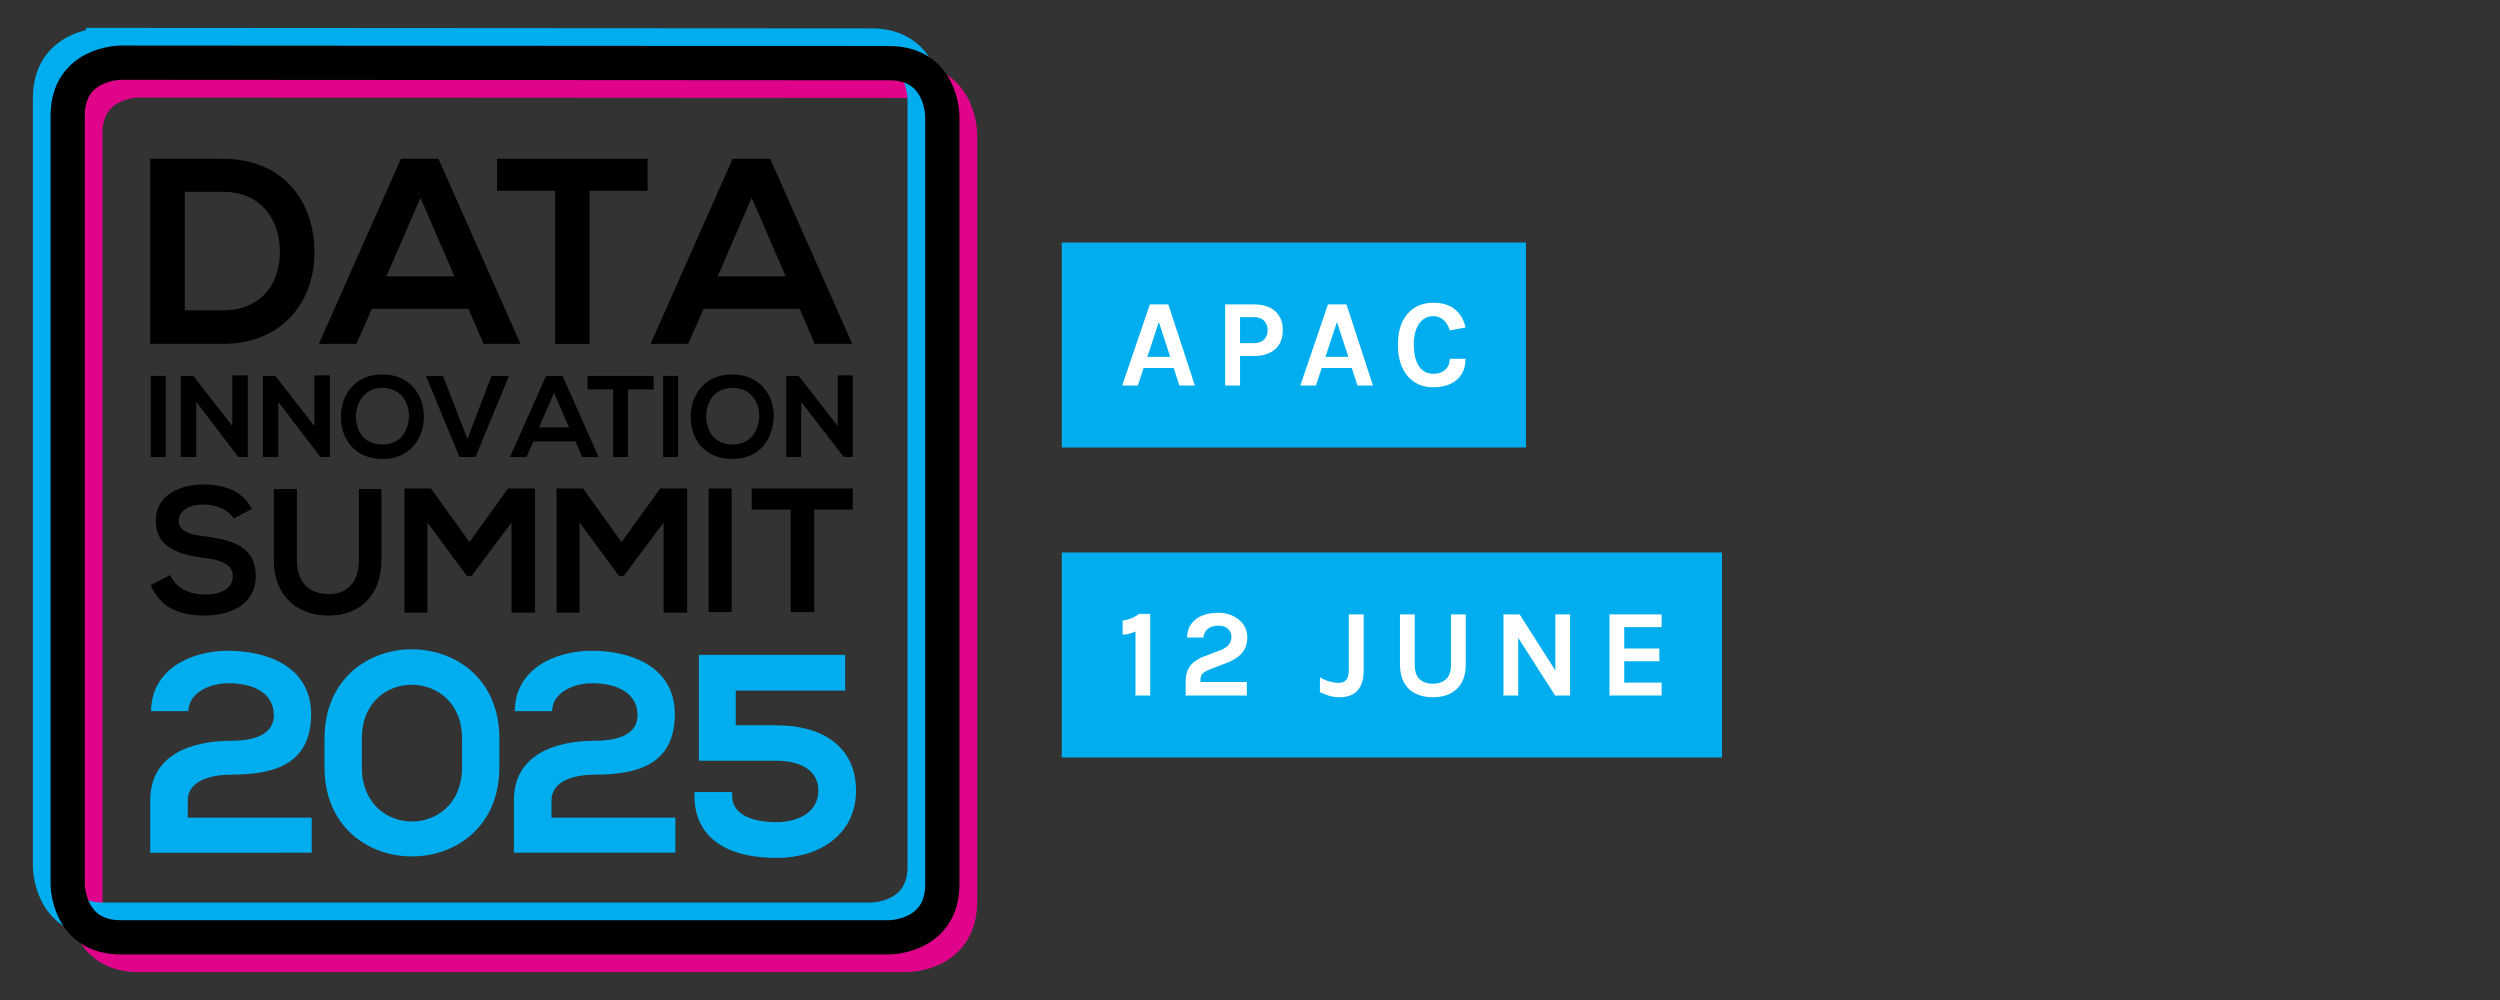 <?xml version="1.0" encoding="UTF-8"?>
<svg id="Layer_2" xmlns="http://www.w3.org/2000/svg" version="1.1" viewBox="0 0 500 200">
  <rect x="0" y="0" width="500" height="200" fill="#333333" stroke="none"/>
  <!-- Generator: Adobe Illustrator 29.1.0, SVG Export Plug-In . SVG Version: 2.1.0 Build 142)  -->
  <defs>
    <style>
      .st0, .st1 {
        fill: #00aeef;
      }

      .st2 {
        fill: #fff;
      }

      .st3 {
        stroke: #e0048b;
      }

      .st3, .st4, .st5 {
        fill: none;
        stroke-width: 6.848px;
      }

      .st1 {
        stroke-miterlimit: 10;
        stroke-width: 1.304px;
      }

      .st1, .st5 {
        stroke: #00aeef;
      }

      .st4 {
        stroke: #000;
      }
    </style>
  </defs>
  <g>
    <rect class="st0" x="212.36" y="48.501" width="92.829" height="41"/>
    <rect class="st0" x="212.36" y="110.5" width="132.043" height="41"/>
  </g>
  <g>
    <g id="Data_Innovation_Summit">
      <path d="M62.872,49.963c.3,9.306-5.504,18.814-18.412,18.814h-14.412V31.75h14.412c12.708,0,18.313,9.106,18.412,18.213M36.954,62.072h7.506c8.406,0,11.707-6.104,11.508-12.109-.101-5.804-3.503-11.608-11.508-11.608h-7.506v23.717Z"/>
      <path d="M93.695,61.773h-19.313l-3.103,7.005h-7.506l16.413-37.027h7.505l16.413,37.027h-7.405s-3.003-7.005-3.003-7.005ZM84.088,39.556l-6.804,15.711h13.609l-6.804-15.711Z"/>
      <polygon points="111.007 38.155 99.4 38.155 99.4 31.75 129.521 31.75 129.521 38.155 117.913 38.155 117.913 68.777 111.007 68.777 111.007 38.155"/>
      <path d="M159.943,61.773h-19.214l-3.103,7.005h-7.505l16.411-37.027h7.506l16.411,37.027h-7.505l-3.003-7.005ZM150.336,39.556l-6.804,15.711h13.609l-6.804-15.711Z"/>
      <rect x="30.149" y="75.181" width="3.002" height="16.212"/>
      <polygon points="46.461 75.082 49.563 75.082 49.563 91.393 47.662 91.393 39.255 80.386 39.255 91.393 36.154 91.393 36.154 75.181 38.656 75.181 46.461 85.189 46.461 75.082"/>
      <polygon points="62.873 75.082 65.975 75.082 65.975 91.393 64.074 91.393 55.667 80.386 55.667 91.393 52.566 91.393 52.566 75.181 55.066 75.181 62.873 85.189 62.873 75.082"/>
      <path d="M84.789,83.388c-.101,4.203-2.602,8.406-8.306,8.406-5.605,0-8.306-4.103-8.306-8.406,0-4.304,2.701-8.507,8.306-8.507,5.603,0,8.306,4.203,8.306,8.507M71.178,83.388c.1,2.701,1.502,5.504,5.304,5.504s5.203-2.902,5.303-5.504c.101-2.701-1.5-5.804-5.303-5.804-3.703,0-5.304,3.103-5.304,5.804"/>
      <polygon points="95.096 91.394 91.894 91.394 85.189 75.182 88.592 75.182 93.495 87.791 98.298 75.182 101.801 75.182 95.096 91.394"/>
      <path d="M115.11,88.291h-8.406l-1.4,3.103h-3.303l7.206-16.212h3.302l7.206,16.212h-3.302s-1.302-3.103-1.302-3.103ZM110.807,78.584l-3.002,6.906h6.003l-3.002-6.906Z"/>
      <polygon points="122.616 77.884 117.512 77.884 117.512 75.183 130.721 75.183 130.721 77.884 125.617 77.884 125.617 91.393 122.616 91.393 122.616 77.884"/>
      <rect x="132.623" y="75.181" width="3.002" height="16.212"/>
      <path d="M154.739,83.388c-.1,4.203-2.602,8.406-8.306,8.406-5.603,0-8.306-4.103-8.306-8.406,0-4.304,2.703-8.507,8.306-8.507,5.605,0,8.407,4.203,8.306,8.507M141.229,83.388c.1,2.701,1.502,5.504,5.304,5.504,3.702,0,5.203-2.902,5.303-5.504.101-2.701-1.5-5.804-5.303-5.804-3.904,0-5.304,3.103-5.304,5.804"/>
      <polygon points="167.548 75.082 170.55 75.082 170.55 91.393 168.75 91.393 160.243 80.386 160.243 91.393 157.241 91.393 157.241 75.181 159.743 75.181 167.548 85.189 167.548 75.082"/>
      <path d="M46.761,103.703c-.801-1.4-3.103-2.802-5.905-2.802-3.503,0-5.104,1.502-5.104,3.303,0,2.101,2.502,2.801,5.505,3.101,5.203.7,9.907,2.003,9.907,7.906,0,5.504-4.803,7.906-10.308,7.906-5.003,0-8.805-1.601-10.707-6.104l3.902-2.003c1.102,2.703,4.004,3.904,6.906,3.904s5.603-1.001,5.603-3.703c0-2.301-2.401-3.302-5.704-3.602-5.003-.7-9.706-2.001-9.706-7.506,0-5.104,4.903-7.204,9.507-7.204,3.902,0,7.805,1.1,9.706,4.903,0,0-3.602,1.901-3.602,1.901Z"/>
      <path d="M76.282,97.798v14.211c0,7.305-4.503,11.107-10.607,11.107-5.905,0-10.909-3.602-10.909-11.107v-14.211h4.604v14.211c0,4.503,2.502,6.804,6.405,6.804,3.902,0,6.005-2.602,6.005-6.804v-14.211h4.503Z"/>
      <polygon points="102.301 104.503 94.296 115.211 93.395 115.211 85.489 104.503 85.489 122.517 80.886 122.517 80.886 97.699 86.189 97.699 93.896 108.406 101.601 97.699 107.005 97.699 107.005 122.517 102.301 122.517 102.301 104.503"/>
      <polygon points="132.723 104.503 124.718 115.211 123.817 115.211 115.911 104.503 115.911 122.517 111.308 122.517 111.308 97.699 116.611 97.699 124.318 108.406 132.023 97.699 137.427 97.699 137.427 122.517 132.723 122.517 132.723 104.503"/>
      <rect x="141.73" y="97.698" width="4.603" height="24.719"/>
      <polygon points="158.142 101.901 150.337 101.901 150.337 97.699 170.551 97.699 170.551 101.901 162.845 101.901 162.845 122.416 158.142 122.416 158.142 101.901"/>
    </g>
    <g id="Frame">
      <path class="st3" d="M27.681,16.073s-10.607,0-10.607,10.607v153.713s0,10.607,10.607,10.607h153.711s10.609,0,10.609-10.607V26.781s0-10.609-10.609-10.609c0,0-153.711-.1-153.711-.1Z"/>
      <path class="st5" d="M20.608,9s-10.607,0-10.607,10.607v153.713s0,10.607,10.607,10.607h153.711s10.609,0,10.609-10.607V19.708s0-10.609-10.609-10.609c0,0-153.711-.1-153.711-.1Z"/>
      <path class="st4" d="M24.144,12.536s-10.607,0-10.607,10.607v153.713s0,10.607,10.607,10.607h153.711s10.609,0,10.609-10.607V23.245s0-10.609-10.609-10.609c0,0-153.711-.1-153.711-.1Z"/>
    </g>
    <g id="_2025">
      <path class="st0" d="M30.215,142.23c.056-8.43,8.031-12.077,15.378-12.077,7.975,0,16.632,3.249,16.632,12.704,0,10.139-7.632,12.075-16.004,12.075-3.305,0-8.66.855-8.66,5.183v3.419h24.779v7.007H30.044v-10.481c0-9.172,8.318-11.905,16.178-11.905,3.018,0,8.543-.513,8.543-5.127,0-4.327-3.93-6.378-9.057-6.378-3.93,0-7.975,1.992-8.031,5.581,0,0-7.462,0-7.462,0Z"/>
      <path class="st0" d="M64.903,147.698c0-23.809,34.973-23.753,34.973,0v5.753c0,23.753-34.973,23.809-34.973,0v-5.753ZM72.365,153.451c0,14.467,20.05,14.467,20.05,0v-5.753c0-14.242-20.05-14.412-20.05,0v5.753Z"/>
      <path class="st0" d="M102.951,142.229c.056-8.43,8.031-12.077,15.378-12.077,7.975,0,16.634,3.249,16.634,12.704,0,10.139-7.634,12.075-16.005,12.075-3.305,0-8.659.855-8.659,5.183v3.419h24.777v7.007h-32.297v-10.481c0-9.172,8.318-11.905,16.178-11.905,3.018,0,8.543-.513,8.543-5.127,0-4.327-3.93-6.378-9.057-6.378-3.93,0-7.975,1.992-8.031,5.581,0,0-7.462,0-7.462,0Z"/>
      <path class="st1" d="M146.499,137.469v8.24h8.797c8.852,0,15.255,4.008,15.255,12.415,0,8.24-6.792,12.805-15.255,12.805-8.129,0-15.756-2.784-15.756-11.858h6.235c0,4.899,5.456,6.013,9.465,6.013,4.732,0,9.075-2.227,9.075-6.96,0-4.454-3.842-6.625-9.019-6.625h-14.865v-19.876h27.948v5.845h-21.88Z"/>
    </g>
  </g>
  <g>
    <path class="st2" d="M224.444,77.101l5.525-16.225h3.7l5.3,16.225h-3.101l-1.125-3.5h-6.024l-1.15,3.5h-3.125ZM229.469,71.376h4.575l-2.275-6.976-2.3,6.976Z"/>
    <path class="st2" d="M245.031,77.101v-16.225h5.725c1.825,0,3.248.449,4.27,1.35,1.021.9,1.531,2.175,1.531,3.825,0,1.633-.511,2.899-1.531,3.8-1.021.9-2.444,1.35-4.27,1.35h-2.75v5.9h-2.975ZM248.005,68.626h2.75c.917,0,1.608-.242,2.075-.726s.7-1.1.7-1.85c0-.767-.233-1.396-.7-1.888-.467-.491-1.158-.737-2.075-.737h-2.75v5.2Z"/>
    <path class="st2" d="M260.069,77.101l5.525-16.225h3.7l5.3,16.225h-3.101l-1.125-3.5h-6.024l-1.15,3.5h-3.125ZM265.094,71.376h4.575l-2.275-6.976-2.3,6.976Z"/>
    <path class="st2" d="M286.63,77.451c-1.425,0-2.664-.339-3.719-1.019-1.054-.679-1.873-1.651-2.456-2.919-.583-1.267-.875-2.787-.875-4.562,0-1.833.302-3.372.906-4.618s1.438-2.188,2.5-2.825,2.277-.956,3.644-.956c1.892,0,3.369.458,4.432,1.375s1.744,2.108,2.044,3.575l-3.15.574c-.258-.85-.671-1.537-1.237-2.062-.566-.524-1.263-.787-2.088-.787-.725,0-1.379.211-1.962.631-.584.421-1.048,1.057-1.394,1.906-.347.851-.52,1.913-.52,3.188,0,1.2.152,2.233.457,3.101.304.866.743,1.533,1.318,2s1.275.7,2.1.7c1.059,0,1.877-.281,2.457-.844.579-.562.868-1.281.868-2.156h3.15c0,1.208-.261,2.235-.781,3.081-.521.846-1.265,1.493-2.231,1.943s-2.121.675-3.463.675Z"/>
  </g>
  <g>
    <path class="st2" d="M227.821,122.775h2.226v16.325h-2.95v-12.8c-.441.2-.875.354-1.3.462-.425.108-.851.163-1.275.163v-2.825c.566-.059,1.117-.189,1.65-.394s1.083-.515,1.649-.932Z"/>
    <path class="st2" d="M237.134,139.1v-2.775c0-.908.138-1.679.412-2.312.275-.633.686-1.168,1.231-1.605s1.231-.814,2.057-1.132l3.325-1.274c.725-.292,1.26-.65,1.605-1.075s.52-.95.52-1.575-.228-1.152-.682-1.581c-.454-.43-1.103-.644-1.943-.644-.809,0-1.486.202-2.031.605-.546.404-.861.994-.944,1.77h-3.274c.024-1.108.312-2.029.862-2.763s1.287-1.281,2.212-1.644c.926-.363,1.967-.544,3.125-.544,1.092,0,2.079.206,2.963.618.883.413,1.585.988,2.106,1.726.521.737.781,1.598.781,2.581,0,.833-.152,1.566-.456,2.2-.305.633-.765,1.188-1.382,1.662-.616.476-1.396.896-2.337,1.263l-3.351,1.3c-.649.25-1.121.527-1.412.831-.292.305-.438.702-.438,1.194v.475h9.274v2.7h-12.225Z"/>
    <path class="st2" d="M263.984,138.426v-2.95c.666.384,1.318.662,1.956.838.638.175,1.227.262,1.769.262.717,0,1.237-.208,1.562-.625.325-.416.487-1.05.487-1.899v-11.175h2.976v11.175c0,1.309-.205,2.358-.613,3.149-.408.792-.971,1.365-1.688,1.719-.717.354-1.541.531-2.475.531-.733,0-1.434-.098-2.1-.293-.667-.196-1.292-.439-1.875-.731Z"/>
    <path class="st2" d="M279.996,122.876h2.95v10.1c0,1.333.339,2.296,1.019,2.888.679.592,1.548.888,2.606.888,1.066,0,1.938-.296,2.612-.888s1.013-1.555,1.013-2.888v-10.1h2.949v10.1c0,1.367-.262,2.533-.787,3.5s-1.277,1.704-2.256,2.213c-.979.508-2.156.762-3.531.762s-2.553-.254-3.531-.762c-.979-.509-1.731-1.246-2.257-2.213-.524-.967-.787-2.133-.787-3.5v-10.1Z"/>
    <path class="st2" d="M300.696,122.876h3.225l7.375,11.574h-.225v-11.574h2.949v16.225h-3l-7.85-12.275h.475v12.275h-2.949v-16.225Z"/>
    <path class="st2" d="M321.896,139.1v-16.225h10.425v2.55h-7.475v4.274h7.025v2.551h-7.025v4.274h7.475v2.575h-10.425Z"/>
  </g>
</svg>